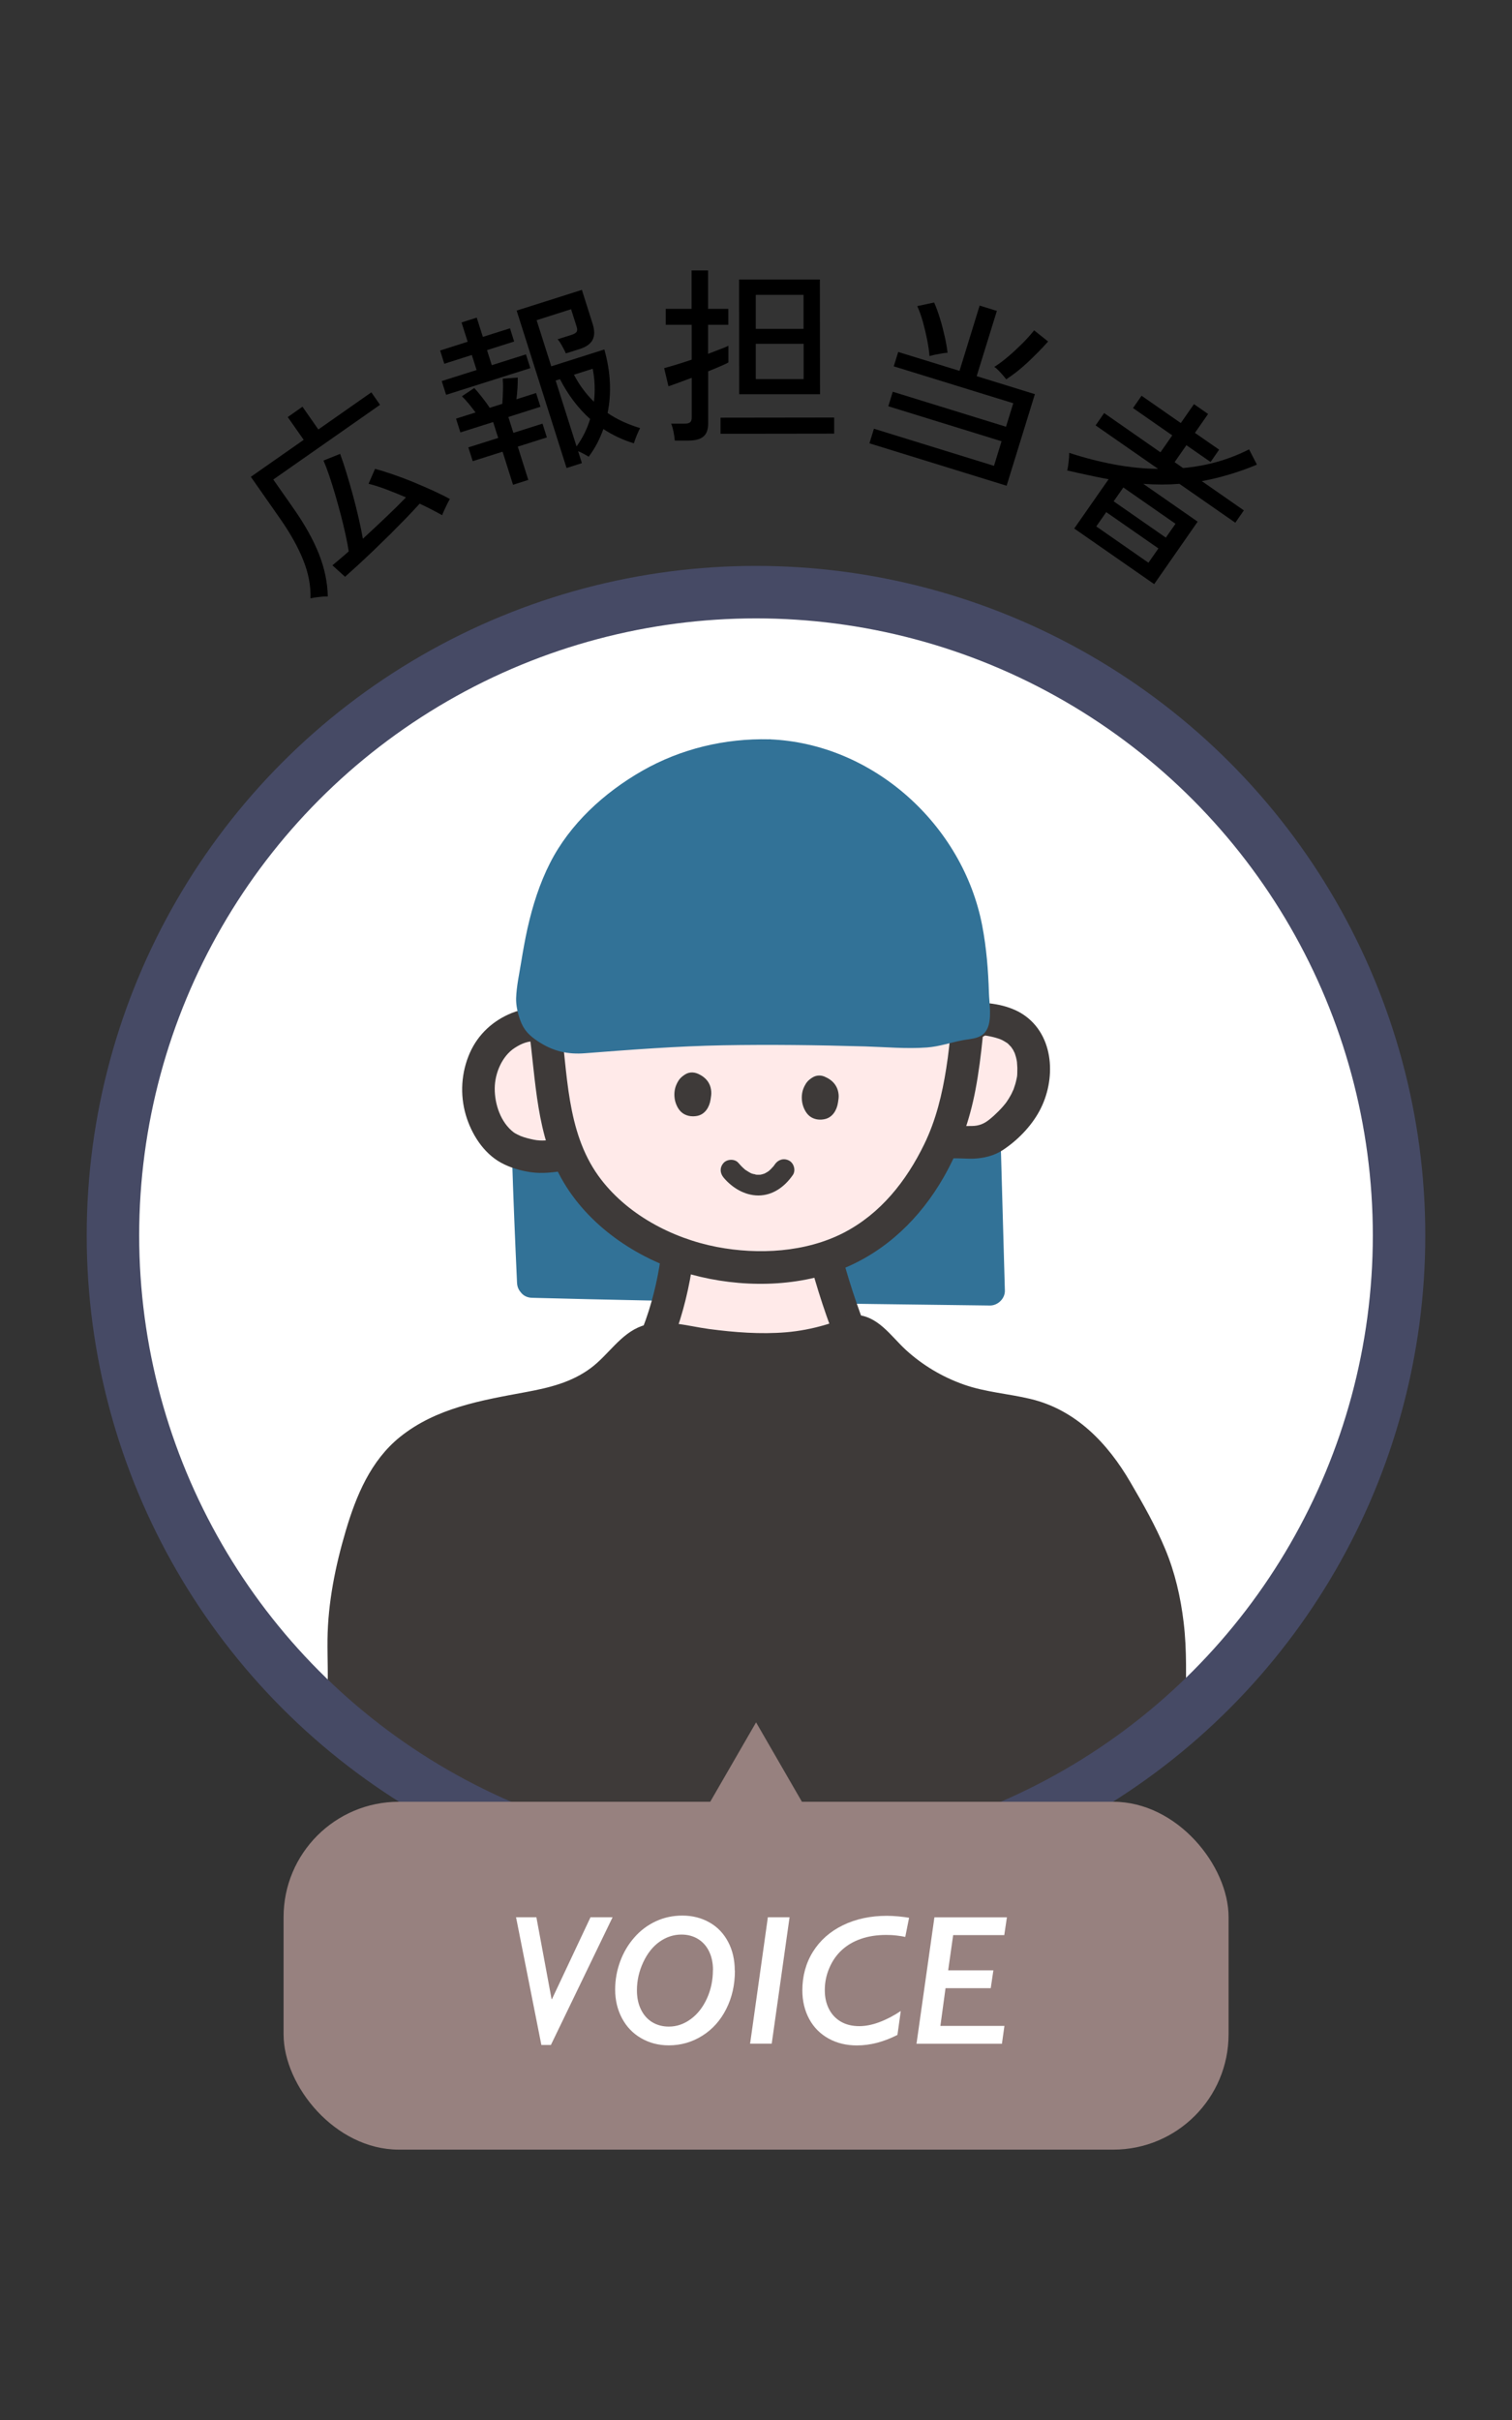 <?xml version="1.0" encoding="UTF-8"?>
<svg id="_レイヤー_1" data-name="レイヤー 1" xmlns="http://www.w3.org/2000/svg" xmlns:xlink="http://www.w3.org/1999/xlink" viewBox="0 0 200 320" width="200" height="320">
  <rect x="0" y="0" width="200" height="320" fill="#333333" stroke="none"/>
  <defs>
    <style>
      .cls-1, .cls-2 {
        fill: none;
      }

      .cls-3 {
        fill: #327297;
      }

      .cls-4 {
        fill: #ffeae9;
      }

      .cls-5 {
        fill: #3e3a39;
      }

      .cls-6 {
        fill: #fff;
      }

      .cls-2 {
        stroke: #464a65;
        stroke-miterlimit: 10;
        stroke-width: 6.94px;
      }

      .cls-7 {
        clip-path: url(#clippath);
      }

      .cls-8 {
        fill: #97817f;
      }
    </style>
    <clipPath id="clippath">
      <circle class="cls-1" cx="100" cy="163.23" r="85.06"/>
    </clipPath>
  </defs>
  <circle class="cls-6" cx="100" cy="163.36" r="85.06"/>
  <g class="cls-7">
    <g>
      <g>
        <path class="cls-3" d="M70.37,169.64c-.52-11.2-.96-22.36-.93-33.57,20.09.43,40.33-.59,60.41-1.34.44,11.97.74,23.96,1.09,35.93-20.19-.26-40.38-.48-60.57-1.02Z"/>
        <path class="cls-3" d="M72.35,169.64c-.52-11.18-.96-22.37-.93-33.57l-1.98,1.98c20.15.41,40.28-.58,60.41-1.34l-1.98-1.98c.43,11.98.74,23.96,1.09,35.93l1.98-1.98c-20.19-.26-40.38-.48-60.57-1.02-2.54-.07-2.54,3.88,0,3.95,20.18.54,40.38.76,60.57,1.02,1.05.01,2.01-.92,1.98-1.98-.34-11.98-.65-23.96-1.09-35.93-.04-1.04-.87-2.02-1.98-1.98-20.13.76-40.26,1.76-60.41,1.34-1.07-.02-1.97.92-1.98,1.98-.02,11.2.42,22.38.93,33.57.12,2.53,4.07,2.55,3.95,0Z"/>
      </g>
      <g>
        <path class="cls-4" d="M93.23,159.72c-.78,5.12-4.32,11.29-5.6,15.74-1.28,4.45-2.25,6.36-3.57,10.3,8.3,1.68,25.02,3.55,32.56-.4-2.39-8.82-6.35-17.02-9.11-25.7-4.75.81-9.49.25-14.28.07Z"/>
        <path class="cls-5" d="M87.68,163.86c-.59,6.54-2.43,12.7-5.93,18.28-1.48,2.36,2.26,4.53,3.73,2.18,3.91-6.25,5.87-13.16,6.52-20.47.1-1.16-1.07-2.16-2.16-2.16-1.26,0-2.06.99-2.16,2.16h0Z"/>
        <path class="cls-5" d="M105.7,160.89c1.88,8.89,4.77,17.53,9.06,25.56,1.31,2.45,5.04.27,3.73-2.18-4.12-7.71-6.82-15.99-8.63-24.53-.57-2.72-4.74-1.57-4.17,1.15h0Z"/>
      </g>
      <path class="cls-4" d="M87.96,165.64c-1.79-.96-4.77-2.53-6.46-3.5-1.68-.96-6.01-7.33-6.06-7.5-2.57-8.3-2.18-14.83-2.97-22.6,6.02-7.27,7.09-15.89,14.7-22.7,3.95-3.53,17.46-4.44,23-3.97,12.93,1.09,10.08,20.93,19.49,28.43.34,1.13-1.81,8-1.81,8.14-.1,2.2-2.57,9.63-2.66,9.78-1.35,2.44-6.9,10.06-7.01,10.16-3.22,3-5.31,2.65-8.25,4.17"/>
      <g>
        <path class="cls-4" d="M75.4,136.29c-.66-.14-1.22-.45-1.91-.49-1.43-.08-2.77-.54-4.23-.12-1.99.58-3.61,1.74-4.69,3.55-1.08,1.81-1.44,3.8-1.21,5.87.23,2.07,1.04,3.91,2.36,5.45,1.18,1.37,2.58,1.85,4.3,2.23,1.71.38,2.65.14,4.21-.09"/>
        <path class="cls-5" d="M75.97,134.21c-2.67-.67-5.59-1.34-8.25-.27-2.48.99-4.47,2.81-5.56,5.26-1.15,2.59-1.34,5.53-.54,8.25.73,2.48,2.32,5.02,4.64,6.29,1.2.66,2.58,1.06,3.93,1.26,1.59.23,3.04.02,4.61-.22,1.15-.17,1.79-1.63,1.51-2.66-.34-1.24-1.5-1.68-2.66-1.51-1.03.16-1.95.32-3.07.09-.57-.12-1.14-.26-1.69-.47-.18-.07-.78-.37-.92-.48-1.75-1.32-2.54-3.74-2.53-5.82s1.01-4.3,2.62-5.35c.96-.62,1.82-.97,3.02-.89.7.05,1.41.14,2.1.25.54.08,1.07.29,1.64.44,2.7.68,3.85-3.49,1.15-4.17h0Z"/>
      </g>
      <g>
        <path class="cls-4" d="M128.94,135.21c.31-.13.66-.51,1.03-.48,3.58.31,6.19,1.68,6.68,5.48.54,4.21-1.7,7.45-4.85,9.81-2.24,1.67-4.2.72-6.64,1.09"/>
        <path class="cls-5" d="M130.03,137.08c.28-.15.52-.33.81-.45l-1.09.29c.1-.01.89.05.52,0,.24.03.49.08.73.13.49.1.97.24,1.43.41-.35-.13.05.03.17.09.22.11.42.25.63.38.4.25-.17-.21.13.11.17.18.34.34.5.52-.3-.37.08.16.14.25.05.08.32.68.16.28.18.47.32.97.38,1.47-.03-.17-.02-.11,0,.17.01.17.02.33.03.5,0,.24,0,.49-.01.73,0,.16-.02.32-.04.48.03-.18.02-.14-.03.12-.06.26-.11.53-.19.79s-.16.51-.25.76c.1-.26-.21.44-.25.52-.25.47-.53.93-.85,1.35.17-.22-.25.29-.24.28-.2.24-.42.46-.63.68-.39.39-.8.77-1.23,1.11-.71.57-1.39.83-2.28.84-1.35.03-2.63-.04-3.97.14-1.16.16-1.79,1.64-1.51,2.66.34,1.25,1.5,1.67,2.66,1.51.77-.1,2.08.05,3.05.01,1.36-.06,2.72-.39,3.87-1.15,1.94-1.29,3.71-3.1,4.82-5.15,2.22-4.09,2.02-9.99-2.14-12.76-.92-.61-2.02-1.01-3.09-1.25-.64-.14-1.29-.22-1.94-.3-.95-.1-1.65.32-2.45.74-1.03.54-1.35,1.98-.78,2.96.61,1.05,1.92,1.32,2.96.78h0Z"/>
      </g>
      <path class="cls-5" d="M69.95,136.05c.95,6.87.95,14.13,4.6,20.28s10.22,10.38,16.93,12.21c6.38,1.74,13.81,1.74,19.99-.77,5.78-2.35,10.27-6.72,13.35-12.1,2.06-3.6,3.44-7.49,4.21-11.56.43-2.27.72-4.57.95-6.86s.09-4.4.29-6.6c.1-1.16-1.07-2.16-2.16-2.16-1.26,0-2.06.99-2.16,2.16-.15,1.69,0,3.39-.14,5.09-.16,1.84-.35,3.67-.64,5.5-.54,3.45-1.37,6.89-2.91,10.05-2.37,4.88-5.79,9.21-10.68,11.73-5.02,2.58-11.27,2.92-16.74,1.87-5.99-1.15-12.08-4.38-15.7-9.42-4.24-5.92-4.06-13.65-5.02-20.56-.16-1.16-1.64-1.79-2.66-1.51-1.25.34-1.67,1.5-1.51,2.66h0Z"/>
      <g>
        <path class="cls-3" d="M101.76,99.64c-9.76-.29-18.46,3.87-24.84,11.53-4.61,5.53-5.8,13.57-6.76,20.81-.07.56.44,3.05,1.14,3.52,2.61,1.79,3.29,2.2,7.14,1.77,12.27-1.35,29.19-1.07,40.9-.65,5.9.21,4.65-.63,9.08-1.13.48-.05.58-.32.58-.61,0-9.3-.69-17.84-7.13-25.14-5.14-5.83-12.12-9.88-20.09-10.12Z"/>
        <path class="cls-3" d="M101.76,97.76c-5.86-.14-11.68,1.24-16.78,4.15s-9.61,7.07-12.21,12.18c-1.4,2.74-2.33,5.7-3,8.69-.32,1.45-.58,2.91-.82,4.37-.25,1.57-.63,3.25-.68,4.84-.03.93.21,1.98.52,2.85.48,1.36,1.19,2.08,2.39,2.87,1.96,1.29,3.89,1.75,6.23,1.56,6.1-.47,12.16-.94,18.28-1.05s12.5-.03,18.74.15c2.71.08,5.48.34,8.18.14,1.64-.12,3.14-.66,4.74-.96,1.24-.23,2.58-.18,3.23-1.49s.27-3.41.23-4.81c-.09-2.97-.33-5.94-.89-8.86-2.56-13.33-14.46-24.11-28.17-24.63-2.43-.09-2.42,3.68,0,3.77,7.87.3,15.25,4.72,19.91,10.98,2.37,3.17,3.81,6.83,4.58,10.69.37,1.87.57,3.76.69,5.66.13,2.03.36,4.23.13,6.25l.26-.95c.14-.3,1.22-.44.39-.45-.21,0-.45.06-.66.09-.32.05-.64.1-.96.16-.49.1-.98.23-1.46.36-1,.28-1.64.41-2.59.45-3.69.16-7.44-.18-11.13-.26-8.07-.17-16.15-.19-24.21.24-1.9.1-3.8.23-5.7.39-1.76.16-3.62.55-5.39.39-1.04-.09-2.17-.65-2.95-1.36-.55-.5-.68-1.82-.58-2.58.93-7.49,2.36-15.21,7.74-20.86,5.77-6.06,13.55-9.41,21.93-9.21,2.43.06,2.43-3.72,0-3.77Z"/>
      </g>
      <g>
        <path class="cls-5" d="M91.87,143.01c.49.17.88.55,1.05,1,.17.45.08.86.02,1.29-.11.74-.46,1.31-1.26,1.31-.44,0-.84-.15-1.1-.61-.54-.96-.39-2.58.78-3.04.18-.07.37,0,.51.05Z"/>
        <path class="cls-5" d="M91.58,144.04c.1.04.07.02-.1-.04.03.02.07.03.1.05.05.03.1.05.14.08.03.02.06.04.09.06-.14-.11-.17-.14-.09-.06.04.04.09.09.13.13.16.18-.12-.19-.02-.03.03.05.06.1.09.16.11.22-.06-.26-.01-.02.02.09.04.17.06.26l-.04-.28c.02.21.01.43-.02.64l.04-.28c-.03.19-.05.39-.1.58-.02.08-.05.15-.07.22-.03.12.12-.26.05-.11-.02.04-.04.08-.06.11-.02.03-.04.06-.06.09-.06.1.19-.21.08-.1-.02.02-.05.05-.07.07-.12.12.08-.08.1-.08,0,0-.1.06-.11.07-.13.08.23-.07.12-.05-.08.02-.16.05-.25.06l.28-.04c-.15.02-.29.01-.44,0l.28.04c-.08-.01-.15-.03-.23-.05-.16-.04.21.11.11.04-.03-.02-.07-.04-.1-.06-.14-.08.17.15.08.06-.01-.01-.08-.09-.09-.09.03,0,.17.24.05.07-.02-.04-.04-.07-.06-.11-.05-.1-.11-.32,0,.03-.02-.06-.04-.12-.06-.18-.04-.14-.07-.29-.09-.44l.04.28c-.03-.23-.03-.46,0-.69l-.04.28c.02-.16.06-.31.11-.46.02-.05.07-.18,0,0s-.02.06,0,.01c.03-.07.07-.13.12-.2.05-.07.14-.14-.08.1.02-.03.04-.05.07-.08.04-.04.15-.11.17-.16,0,.03-.24.17-.1.08.03-.02.06-.04.09-.06,0,0,.12-.05.12-.06-.01.06-.31.09-.05.04l-.28.04s.08,0,.12,0l-.28-.04c.09.02.18.04.27.07.53.19,1.19-.21,1.32-.75.14-.6-.18-1.11-.75-1.32-.35-.12-.72-.15-1.08-.05-.32.09-.59.28-.85.49-.38.3-.62.72-.8,1.16-.3.73-.3,1.67-.02,2.41.21.56.52,1.06,1.05,1.37s1.16.37,1.75.26c1.06-.2,1.63-1.18,1.78-2.16.05-.35.12-.7.09-1.05-.03-.42-.13-.81-.34-1.17-.36-.61-.93-1.01-1.58-1.26-.25-.09-.61-.02-.82.11s-.43.38-.49.64c-.14.61.18,1.1.75,1.32Z"/>
      </g>
      <g>
        <path class="cls-5" d="M108.7,143.38c.49.18.89.56,1.06,1.02.17.45.08.86.02,1.28-.11.73-.46,1.32-1.26,1.32-.44,0-.84-.15-1.09-.61-.54-.96-.41-2.6.76-3.06.18-.07.37,0,.51.05Z"/>
        <path class="cls-5" d="M108.42,144.41c.1.04.07.03-.1-.04.03.02.07.03.1.05.05.03.09.06.14.09.09.06.06.04-.08-.07.03.02.06.05.08.07.05.04.09.09.13.13.16.18-.12-.19-.02-.03.03.05.07.1.09.16.11.22-.07-.26-.01-.02.02.09.05.17.06.26l-.04-.28c.02.21.01.42-.02.64l.04-.28c-.03.19-.05.39-.1.58-.02.08-.05.15-.07.22-.03.12.12-.26.05-.11-.02.04-.04.08-.06.12-.02.03-.04.06-.06.09-.06.1.19-.21.08-.1-.02.02-.05.05-.07.07-.12.12.08-.08.11-.07-.01,0-.09.06-.11.07-.13.08.23-.07.12-.05-.08.02-.16.05-.24.06l.28-.04c-.13.02-.27.02-.4,0l.28.04c-.08-.01-.16-.03-.24-.05-.16-.04.2.11.1.05-.03-.02-.07-.04-.11-.06-.15-.08.16.15.08.06-.03-.03-.06-.06-.09-.09-.12-.12.11.17.05.06-.02-.04-.04-.07-.06-.11-.05-.1-.11-.32,0,.03-.02-.06-.04-.12-.06-.18-.04-.14-.08-.29-.1-.44l.04.28c-.03-.23-.03-.46,0-.69l-.04.28c.02-.16.05-.31.1-.46.01-.03.02-.07.04-.1.04-.12-.12.26-.05.12.04-.07.07-.14.11-.2.01-.02.05-.06.06-.09,0,.03-.19.22-.07.1.03-.03.16-.12.17-.16,0,.03-.25.17-.1.08.03-.02.06-.04.09-.06,0,0,.12-.06.12-.06,0,.06-.32.09-.05.04l-.28.04s.08,0,.12,0l-.28-.04c.09.02.18.04.27.08.53.19,1.19-.21,1.32-.75.14-.6-.18-1.11-.75-1.32-.35-.13-.72-.15-1.08-.05-.32.09-.59.28-.85.49-.38.31-.61.73-.79,1.17-.29.74-.28,1.68,0,2.42.21.56.53,1.08,1.06,1.39s1.18.37,1.78.23c1.03-.23,1.58-1.2,1.73-2.16.05-.34.12-.69.09-1.04-.03-.42-.14-.81-.35-1.17-.36-.62-.93-1.02-1.59-1.27-.24-.09-.61-.02-.82.11s-.43.38-.49.64c-.06.27-.05.58.11.82s.37.39.64.49Z"/>
      </g>
      <path class="cls-5" d="M95.71,155.71c1.13,1.35,2.78,2.36,4.59,2.37,1.95,0,3.52-1.18,4.58-2.72.41-.6.13-1.56-.5-1.89-.7-.37-1.45-.14-1.89.5-.05.08-.11.15-.16.23-.1.14.15-.17-.02.02-.12.13-.23.26-.35.38-.07.07-.15.13-.22.2-.19.17.15-.1.02,0-.13.09-.25.17-.39.25-.07.04-.13.07-.2.11-.22.12.21-.07.05-.01-.14.04-.27.1-.41.13-.07.02-.14.03-.21.05-.29.07.33-.02.03,0-.14,0-.28.02-.42.01-.07,0-.14,0-.21-.01-.21-.01-.05-.09.07.01-.07-.06-.32-.07-.42-.1-.04,0-.42-.13-.42-.14,0-.02.27.13.04,0-.07-.04-.14-.07-.2-.11-.14-.08-.27-.16-.4-.25-.06-.04-.34-.2-.04-.02-.07-.04-.13-.11-.19-.16-.28-.24-.53-.51-.77-.79-.47-.56-1.48-.52-1.95,0-.54.59-.5,1.36,0,1.95h0Z"/>
      <g>
        <path class="cls-5" d="M112.4,287.5c4.24-.47,8.34-1.27,12.52-2.32,6.71-1.7,13.49-3.97,19.69-7.05,4.2-2.08,7.4-5.35,9.75-9.17.84-1.37.66-2.94.66-4.21.02-14.27-.57-28.42-.22-42.58.11-4.29-.21-8.65-1.25-12.58-1.37-5.17-3.9-9.2-6.49-13.66-1.85-3.21-4.02-5.37-7.22-7.34-3.55-2.19-8.22-1.97-12.13-3.23-3.91-1.25-7.12-3.18-9.98-5.96-1.64-1.6-2.26-3-4.59-3.45-.7-.14-1.02.42-1.68.66-7.63,2.81-14.81,1.69-22.73.47-2.52-.39-4.32.31-6.04,2.31-2.22,2.58-4.95,4.7-8.19,5.66-5.35,1.59-10.25,1.44-15.48,3.76-3.82,1.7-6.08,3.2-8.66,7.43-2.28,3.73-4.64,13.7-4.87,17.51-.34,5.65.25,8.06-.38,12.68-1.14,8.3-2.79,16.29-.95,24.22,1.12,4.82,1.97,6.94,2.58,11.66.54,4.13.95,7.77,3.53,11.86,1.95,3.09,6.07,5.28,9.85,6.64,17.15,6.19,34.1,8.73,52.29,6.7Z"/>
        <path class="cls-5" d="M112.4,289.57c7.1-.81,14.1-2.43,20.89-4.65,6.17-2.02,12.89-4.34,17.79-8.74,2.09-1.88,4.42-4.41,5.49-7.05.57-1.42.54-2.88.53-4.39-.02-1.99,0-3.98-.02-5.97-.06-7.43-.23-14.86-.29-22.29-.03-3.62-.03-7.25.03-10.87s.19-7.37-.25-11.05c-.4-3.35-1.14-6.6-2.44-9.72s-2.92-5.95-4.6-8.83c-3.01-5.17-7.22-9.6-13.24-11.03-2.93-.7-5.95-.89-8.81-1.9s-5.46-2.57-7.67-4.59c-2.02-1.86-3.72-4.6-6.81-4.63-.78,0-1.33.29-1.99.64-.59.32-1.22.5-1.86.69-1.69.5-3.43.83-5.18.98-3.39.28-6.81.01-10.17-.43-2.85-.38-6.08-1.42-8.91-.4s-4.39,3.82-6.77,5.58c-2.54,1.88-5.46,2.58-8.52,3.15-5.88,1.09-11.9,2.08-16.7,5.95-3.87,3.12-5.8,7.78-7.17,12.42s-2.35,9.46-2.41,14.36c-.03,2.59.14,5.19-.07,7.78-.27,3.39-.95,6.77-1.37,10.14s-.74,6.95-.55,10.43,1,6.81,1.87,10.17c.71,2.72,1.26,5.43,1.63,8.21.42,3.21.99,6.31,2.35,9.27,2.8,6.1,8.59,8.72,14.61,10.79,12.98,4.45,26.65,6.92,40.4,6.66,3.42-.06,6.83-.3,10.23-.67,1.11-.12,2.07-.87,2.07-2.07,0-1.03-.95-2.2-2.07-2.07-13.04,1.43-26.16.52-38.89-2.68-3.13-.79-6.23-1.7-9.3-2.72-2.86-.95-5.73-1.91-8.32-3.49s-4.14-3.46-5.27-6.13c-1.08-2.57-1.45-5.37-1.81-8.11-.78-5.94-3.11-11.62-3.37-17.62-.29-6.68,1.32-13.15,1.91-19.76.41-4.5-.22-9.31.52-13.58s1.75-8.86,3.62-12.81c2.07-4.39,5.72-7.05,10.25-8.56,5.85-1.95,12.5-1.52,17.8-5.02,1.16-.76,2.25-1.65,3.24-2.61.94-.91,1.7-2.12,2.84-2.79.86-.51,1.78-.55,2.76-.44,1.65.19,3.3.51,4.95.72,3.23.43,6.49.74,9.75.55s6.59-.63,9.45-1.99c.27-.13.55-.38.82-.47-.42.15-.37-.05.02.22.35.23.68.39,1,.67,1.04.96,1.9,2.08,2.97,3.02,2.25,1.97,4.75,3.51,7.5,4.66,2.71,1.12,5.47,1.58,8.34,2.09,2.91.51,5.39,1.38,7.73,3.23,2.07,1.64,3.52,3.66,4.83,5.93,1.51,2.59,3.05,5.17,4.27,7.92,2.75,6.23,2.79,12.79,2.68,19.48-.11,7.08-.02,14.17.09,21.25.05,3.47.11,6.94.15,10.41.02,1.66.03,3.31.04,4.97s.17,3.36,0,4.98c-.14,1.25-1.14,2.43-1.88,3.4-.83,1.07-1.76,2.08-2.77,2.99-2.13,1.94-4.63,3.23-7.24,4.41-6.07,2.75-12.52,4.72-19,6.21-3.19.73-6.4,1.32-9.65,1.69-1.11.13-2.07.86-2.07,2.07,0,1.02.95,2.2,2.07,2.07Z"/>
      </g>
    </g>
  </g>
  <g>
    <path d="M43.38,78.87c-.31,0-.7.01-1.18.07-.48.05-.85.11-1.13.18.05-1.63-.26-3.31-.95-5.03-.68-1.72-1.71-3.57-3.1-5.55l-3.84-5.49,6.99-4.89-2.11-3.01,1.95-1.37,2.1,3.01,7.01-4.91,1.15,1.65-14.12,9.88,2.69,3.84c1.49,2.13,2.6,4.13,3.35,6.01.74,1.88,1.13,3.75,1.17,5.6ZM58.48,68.12c-.4-.22-.85-.47-1.36-.73-.51-.26-1.04-.53-1.61-.79-.49.54-1.07,1.16-1.73,1.85-.67.69-1.38,1.41-2.13,2.16-.76.75-1.51,1.48-2.25,2.19-.74.71-1.45,1.37-2.1,1.97-.66.6-1.21,1.1-1.66,1.5l-1.67-1.52c.29-.25.62-.52.98-.82.36-.3.76-.65,1.18-1.02-.1-.64-.24-1.37-.42-2.2-.18-.83-.39-1.71-.63-2.63-.24-.92-.5-1.83-.76-2.74-.27-.9-.53-1.74-.79-2.5-.26-.77-.51-1.41-.74-1.94l2.2-.88c.26.69.53,1.5.82,2.45.29.95.58,1.94.86,2.97.28,1.04.54,2.06.77,3.07.23,1.01.42,1.92.56,2.73,1.03-.95,2.06-1.91,3.09-2.89,1.03-.98,1.9-1.84,2.61-2.58-.9-.38-1.77-.74-2.62-1.06-.85-.32-1.63-.57-2.33-.74l.86-1.97c.69.18,1.48.43,2.37.73.89.31,1.8.65,2.74,1.04s1.82.77,2.65,1.15c.83.38,1.55.74,2.14,1.07-.1.15-.21.36-.35.64-.14.28-.27.56-.4.84-.13.28-.22.5-.27.66Z"/>
    <path d="M59.01,52.21l-.58-1.82,4.61-1.46-.63-1.99-3.64,1.16-.55-1.75,3.64-1.16-.81-2.55,2.01-.64.81,2.55,3.59-1.14.55,1.75-3.59,1.14.63,1.99,4.52-1.43.58,1.82-11.14,3.53ZM67.87,64.13l-1.39-4.4-3.95,1.25-.58-1.82,3.95-1.25-.67-2.1-4.33,1.37-.58-1.82,2.58-.82c-.28-.38-.58-.77-.92-1.18-.34-.41-.63-.72-.88-.96l1.63-1.09c.32.33.67.76,1.08,1.28.41.52.73.97.97,1.34l1.66-.53c.04-.52.08-1.1.09-1.76.02-.66,0-1.18-.03-1.57l1.99-.14c0,.4-.01.86-.04,1.38-.03.52-.08,1.02-.14,1.49l2.6-.83.58,1.82-4.25,1.35.67,2.1,3.85-1.22.58,1.82-3.85,1.22,1.39,4.4-2.01.64ZM74.94,61.88l-6.6-20.81,8.63-2.74,1.42,4.49c.28.87.27,1.57,0,2.11-.28.54-.84.94-1.67,1.21l-1.87.59c-.13-.3-.3-.64-.52-1.02-.21-.38-.4-.66-.57-.85l1.87-.59c.31-.1.53-.23.63-.38.11-.15.11-.38.02-.68l-.74-2.32-4.56,1.45,1.94,6.1,7.02-2.23c.83,2.95.97,5.75.43,8.4.64.44,1.33.82,2.06,1.16.73.33,1.48.61,2.24.84-.11.19-.26.51-.44.95-.18.44-.31.79-.38,1.06-1.46-.44-2.8-1.07-4.04-1.89-.23.65-.5,1.27-.82,1.89-.32.61-.69,1.2-1.12,1.77-.15-.09-.36-.21-.63-.36-.27-.15-.53-.27-.77-.37l.5,1.58-2.03.65ZM76.27,59.02c.8-1.1,1.39-2.31,1.79-3.61-1.61-1.45-2.93-3.21-3.99-5.27l-.57.18,2.76,8.7ZM78.56,53.13c.18-1.46.12-2.92-.16-4.37l-2.48.79c.36.68.75,1.33,1.2,1.92.44.6.92,1.15,1.45,1.66Z"/>
    <path d="M89.26,58.26c-.02-.3-.08-.69-.17-1.17-.1-.48-.21-.83-.32-1.07h1.79c.33,0,.57-.06.72-.18.15-.12.22-.33.22-.65v-5.23c-.7.26-1.33.5-1.89.7-.56.2-.96.34-1.19.42l-.57-2.4c.38-.1.9-.25,1.56-.45.66-.2,1.35-.42,2.08-.67v-4.61s-3.43,0-3.43,0v-2.11s3.42,0,3.42,0v-5.08s2.18,0,2.18,0v5.08s2.68,0,2.68,0v2.11s-2.68,0-2.68,0v3.84c.6-.23,1.14-.44,1.62-.62.48-.18.83-.33,1.07-.45v2.21c-.21.12-.56.28-1.04.49-.48.21-1.02.44-1.64.68v6.92c0,.78-.2,1.34-.62,1.7-.42.36-1.07.53-1.95.54h-1.83ZM95.31,57.36v-2.13s15.03-.02,15.03-.02v2.13s-15.03.02-15.03.02ZM97.78,52.14l-.02-15.18h10.69s.02,15.17.02,15.17h-10.69ZM99.96,43.49h6.33s0-4.5,0-4.5h-6.32s0,4.5,0,4.5ZM99.97,50.13h6.33s0-4.67,0-4.67h-6.33s0,4.67,0,4.67Z"/>
    <path d="M115,58.63l.6-1.94,15.88,4.91,1-3.25-14.98-4.63.59-1.92,14.98,4.63.96-3.11-15.81-4.88.59-1.9,8.11,2.5,2.66-8.63,2.28.7-2.67,8.63,7.7,2.38-3.74,12.11-18.15-5.61ZM122.95,47.09c-.05-.62-.15-1.34-.31-2.15-.16-.81-.35-1.61-.57-2.4-.22-.79-.47-1.47-.74-2.06l2.23-.48c.28.62.53,1.32.77,2.09.24.77.44,1.56.62,2.35s.31,1.53.39,2.21c-.16,0-.39.03-.71.08-.32.05-.63.11-.95.17-.31.07-.56.13-.73.18ZM133.09,50.15c-.1-.13-.24-.31-.44-.54-.2-.23-.4-.44-.6-.65-.2-.21-.38-.36-.53-.44.6-.38,1.23-.85,1.88-1.41.65-.55,1.26-1.13,1.86-1.72.59-.6,1.1-1.17,1.53-1.71l1.85,1.48c-.85.95-1.76,1.87-2.72,2.77s-1.91,1.63-2.81,2.22Z"/>
    <path d="M142.1,69.88l4.54-6.51c-.87-.16-1.77-.34-2.68-.54-.91-.19-1.85-.4-2.8-.62.05-.16.1-.4.14-.7.04-.31.07-.61.1-.93.03-.31.03-.55.02-.7,2.02.66,4.01,1.17,5.99,1.54,1.97.37,3.9.56,5.78.58l-8.27-5.75,1.13-1.63,7.45,5.19,1.56-2.24-5.19-3.61,1.13-1.63,5.19,3.61,1.74-2.5,1.87,1.3-1.74,2.5,3.2,2.22-1.13,1.63-3.2-2.22-1.56,2.24,1.12.78c3.13-.28,6.04-1.1,8.73-2.47l1.04,2.02c-1.27.53-2.52.97-3.74,1.33-1.22.36-2.4.64-3.55.85l5.56,3.87-1.13,1.63-7.39-5.14c-1.56.12-3.15.12-4.78,0l7.19,5-5.75,8.26-10.57-7.35ZM145.01,69.61l6.9,4.8,1.32-1.89-6.9-4.8-1.32,1.89ZM147.31,66.29l6.9,4.8,1.28-1.83-6.9-4.8-1.28,1.83Z"/>
  </g>
  <circle class="cls-2" cx="100" cy="163.36" r="85.06"/>
  <g>
    <rect class="cls-8" x="37.51" y="238.25" width="125" height="46" rx="15.25" ry="15.25"/>
    <polygon class="cls-8" points="100.01 227.75 90.48 244.25 109.54 244.25 100.01 227.75"/>
    <g>
      <path class="cls-6" d="M81.03,253.52l-8.16,16.89h-1.26l-3.35-16.89h2.69l2.01,10.83h.05l5.1-10.83h2.92Z"/>
      <path class="cls-6" d="M97.21,260.58c0,1.87-.38,3.55-1.14,5.06s-1.81,2.69-3.16,3.54c-1.35.85-2.83,1.28-4.45,1.28-1.35,0-2.57-.32-3.66-.95-1.09-.63-1.93-1.51-2.53-2.64s-.9-2.39-.9-3.79c0-1.28.22-2.51.66-3.71.44-1.2,1.07-2.26,1.88-3.18.81-.93,1.77-1.64,2.85-2.14s2.25-.75,3.49-.75c1.35,0,2.55.31,3.62.92s1.88,1.48,2.46,2.59.86,2.37.86,3.76ZM94.31,260.49c0-.92-.17-1.73-.51-2.44s-.83-1.26-1.46-1.65c-.63-.39-1.37-.59-2.2-.59-1.04,0-2.01.32-2.9.95-.89.63-1.61,1.54-2.16,2.72s-.83,2.41-.83,3.7c0,.96.17,1.8.53,2.53.35.73.85,1.29,1.48,1.68.64.39,1.38.59,2.21.59,1.04,0,2-.33,2.9-.99.9-.66,1.61-1.57,2.14-2.73s.79-2.42.79-3.76Z"/>
      <path class="cls-6" d="M104.44,253.52l-2.36,16.72h-2.86l2.35-16.72h2.87Z"/>
      <path class="cls-6" d="M119.73,256.12c-.24-.06-.61-.12-1.11-.18-.5-.06-.96-.08-1.39-.08-1.24,0-2.35.17-3.33.51-.99.34-1.83.83-2.54,1.48s-1.26,1.44-1.66,2.38c-.4.93-.6,1.9-.6,2.91s.19,1.8.56,2.53c.38.73.91,1.28,1.59,1.67s1.49.58,2.41.58c.82,0,1.7-.17,2.64-.52.94-.35,1.89-.84,2.85-1.48l-.44,3.16c-1.83.93-3.61,1.39-5.36,1.39-1.4,0-2.65-.3-3.75-.91-1.1-.61-1.96-1.47-2.56-2.58s-.91-2.38-.91-3.78c0-1.91.47-3.63,1.41-5.13s2.26-2.67,3.97-3.5c1.71-.83,3.65-1.24,5.82-1.24.43,0,.94.03,1.54.08.59.06,1.06.12,1.38.18l-.51,2.55Z"/>
      <path class="cls-6" d="M133.19,253.52l-.35,2.36h-6.76l-.66,4.66h5.98l-.35,2.36h-5.98l-.68,4.99h8.47l-.33,2.36h-11.3l2.37-16.72h9.59Z"/>
    </g>
  </g>
</svg>